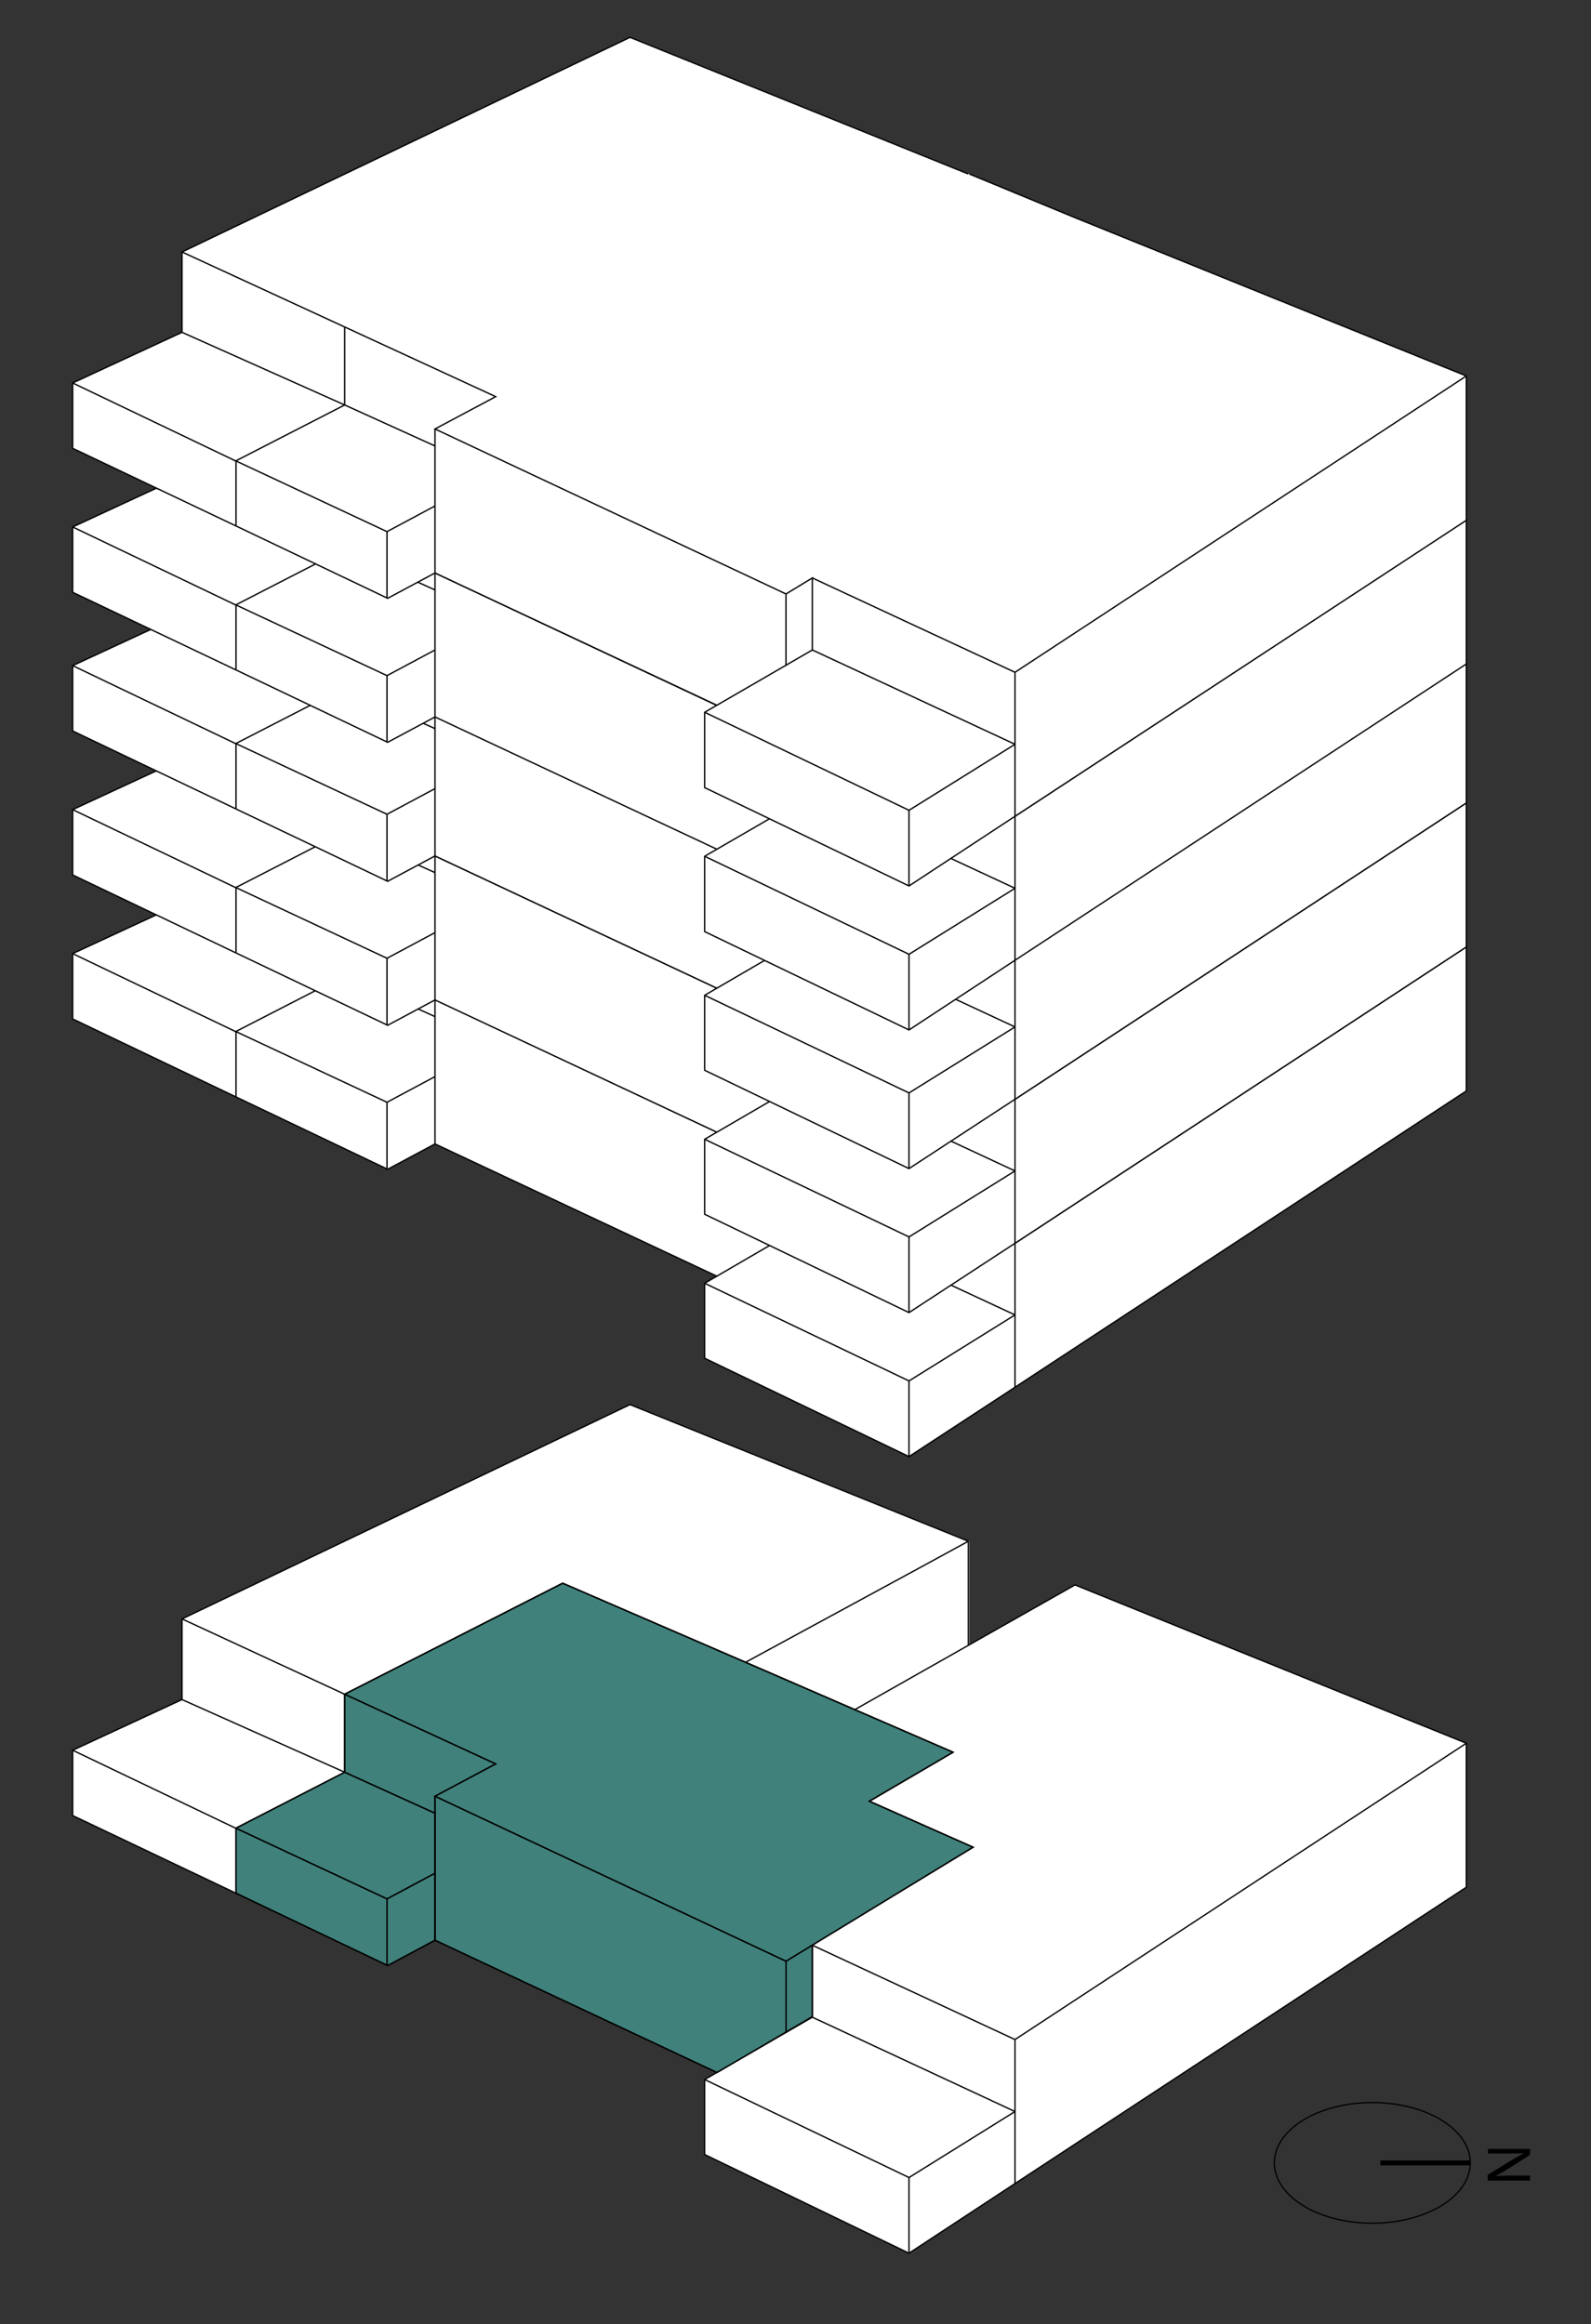 <?xml version="1.0" encoding="utf-8"?>
<!-- Generator: Adobe Illustrator 27.8.1, SVG Export Plug-In . SVG Version: 6.00 Build 0)  -->
<svg version="1.1" xmlns="http://www.w3.org/2000/svg" xmlns:xlink="http://www.w3.org/1999/xlink" x="0px" y="0px"
	 viewBox="0 0 477.3 697.3" style="enable-background:new 0 0 477.3 697.3;" xml:space="preserve">
<rect x="0" y="0" width="477.3" height="697.3" fill="#333333" stroke="none"/>
<style type="text/css">
	.st0{fill:none;stroke:#000000;stroke-width:0.381;stroke-miterlimit:10;}
	.st1{fill:#DEFFC0;stroke:#000000;stroke-width:1.466;stroke-miterlimit:10;}
	.st2{fill:#FFFFFF;}
	.st3{display:none;}
	.st4{display:inline;fill:#40827B;stroke:#000000;stroke-width:0.4;stroke-miterlimit:10;}
	.st5{display:inline;}
	.st6{fill:#40827B;stroke:#000000;stroke-width:0.4;stroke-miterlimit:10;}
	.st7{fill:none;stroke:#000000;stroke-width:0.4;stroke-miterlimit:10;}
</style>
<g id="Nordpfeil">
	<g>
		<ellipse class="st0" cx="411.7" cy="648.9" rx="29.4" ry="18.1"/>
		<line class="st1" x1="441.1" y1="648.9" x2="414.1" y2="648.9"/>
		<g>
			<path d="M446.3,644.7h12.7v1.8l-6.4,4.1c-1.5,0.9-2.8,1.7-4.1,2.3l0,0c1.7-0.2,3.2-0.2,5.2-0.2h5.3v1.5h-12.7v-1.7l6.5-4
				c1.4-0.9,2.9-1.7,4.2-2.4l0-0.1c-1.6,0.1-3.1,0.1-5.2,0.1h-5.4V644.7z"/>
		</g>
	</g>
</g>
<g id="Ebene_6">
	<g>
		<polygon class="st2" points="54.8,509.9 54.8,485.7 189.2,421.4 290.8,462.4 290.8,493.6 322.5,475.5 439.9,523 439.9,566.2 
			272.7,676 211.4,646.4 211.4,623.9 215.1,621.8 130.5,582.1 116.1,589.7 21.8,544.7 21.8,525.1 		"/>
		<g class="st3">
			<polygon class="st4" points="54.6,529 103.4,551.5 103.4,508.3 168.8,475 223.7,498.7 256.3,512.8 290.5,493.4 290.5,462.4 
				189,421.4 54.6,485.7 			"/>
			<polygon class="st4" points="276.2,470.2 223.7,498.7 168.8,475 103.4,508.3 54.6,485.7 189,421.4 290.5,462.4 			"/>
			<line class="st4" x1="103.4" y1="508.3" x2="103.4" y2="551.5"/>
			<g class="st5">
				<polyline class="st6" points="103.4,531.7 54.6,509.9 21.8,525.1 21.8,544.7 70.8,568 103.4,551.5 103.4,531.7 				"/>
				<polyline class="st6" points="21.8,525.1 70.7,548.5 103.4,531.7 				"/>
				<line class="st6" x1="70.8" y1="568" x2="70.8" y2="548.5"/>
			</g>
		</g>
		<g>
			<line class="st6" x1="130.5" y1="582.1" x2="130.5" y2="538.9"/>
			<g>
				<polygon class="st6" points="291.9,554.2 260.8,540.4 285.9,525.7 168.8,475 103.4,508.3 103.4,551.5 130.5,564 130.5,582.1 
					215.1,621.8 243.7,605 243.7,583.4 279.5,561.7 				"/>
				<polygon class="st6" points="168.8,475 285.9,525.7 260.8,540.4 291.9,554.2 235.8,588.4 130.5,538.9 148.7,529.2 103.4,508.3 
									"/>
				<line class="st6" x1="235.8" y1="609.8" x2="235.8" y2="588.4"/>
			</g>
			<g>
				<polygon class="st6" points="130.5,582.1 116.3,589.7 70.8,568 70.8,548.5 103.4,531.7 130.5,544 				"/>
				<polyline class="st6" points="70.8,548.5 116.1,569.7 130.5,562 				"/>
				<line class="st6" x1="116.1" y1="569.7" x2="116.1" y2="589.7"/>
			</g>
			<line class="st6" x1="130.5" y1="582.1" x2="130.5" y2="538.9"/>
		</g>
		<g class="st3">
			<g class="st5">
				<polygon class="st6" points="260.8,540.4 285.8,525.7 256.3,513 322.5,475.5 439.9,523 439.9,566.2 304.5,655.1 243.7,626.8 
					243.7,583.6 291.9,554.2 				"/>
				<polygon class="st6" points="322.5,475.5 256.3,513 285.8,525.7 260.8,540.4 291.9,554.2 243.7,583.6 304.5,611.9 439.9,523 
									"/>
				<line class="st6" x1="243.7" y1="583.6" x2="243.7" y2="626.8"/>
				<line class="st6" x1="304.5" y1="611.9" x2="304.5" y2="655.1"/>
			</g>
			<g class="st5">
				<polygon class="st6" points="211.4,646.4 211.4,623.9 243.7,605.2 304.5,633.5 304.5,655.1 272.7,676 				"/>
				<polyline class="st6" points="211.4,623.9 272.7,653.3 304.5,633.5 				"/>
				<line class="st6" x1="272.7" y1="676" x2="272.7" y2="653.3"/>
			</g>
		</g>
		<g>
			<g>
				<polyline class="st7" points="290.5,493.6 290.5,462.4 189,421.4 54.6,485.7 54.6,509.9 				"/>
				<polyline class="st7" points="290.5,462.4 276.2,470.2 223.7,498.7 168.8,475 103.4,508.3 54.6,485.7 				"/>
				<line class="st7" x1="103.4" y1="508.3" x2="103.4" y2="531.7"/>
				<g>
					<path class="st7" d="M103.4,531.7"/>
					<polyline class="st7" points="103.4,531.7 54.6,509.9 21.8,525.1 21.8,544.7 70.8,568 					"/>
					<polyline class="st7" points="21.8,525.1 70.7,548.5 103.4,531.7 					"/>
					<line class="st7" x1="70.8" y1="568" x2="70.8" y2="548.5"/>
				</g>
			</g>
			<g>
				<path class="st7" d="M103.4,531.7"/>
				<g>
					<path class="st7" d="M103.4,531.7"/>
				</g>
			</g>
			<g>
				<line class="st7" x1="130.5" y1="582.1" x2="130.5" y2="538.9"/>
				<g>
					<line class="st7" x1="285.9" y1="525.7" x2="223.7" y2="498.7"/>
					<line class="st7" x1="130.5" y1="582.1" x2="215.1" y2="621.8"/>
					<polyline class="st7" points="285.9,525.7 260.8,540.4 291.9,554.2 235.8,588.4 130.5,538.9 148.7,529.2 103.4,508.3 					"/>
					<line class="st7" x1="235.8" y1="610" x2="235.8" y2="588.4"/>
				</g>
				<g>
					<polyline class="st7" points="130.5,582.1 116.3,589.7 70.8,568 					"/>
					<line class="st7" x1="103.4" y1="531.7" x2="130.5" y2="544"/>
					<polyline class="st7" points="70.8,548.5 116.1,569.7 130.5,562 					"/>
					<line class="st7" x1="116.1" y1="569.7" x2="116.1" y2="589.7"/>
				</g>
			</g>
			<g>
				<g>
					<polyline class="st7" points="256.3,513 322.5,475.5 439.9,523 439.9,566.2 304.5,655.1 					"/>
					<polyline class="st7" points="243.7,583.6 304.5,611.9 439.9,523 					"/>
					<line class="st7" x1="243.7" y1="583.6" x2="243.7" y2="605.2"/>
					<line class="st7" x1="304.5" y1="611.9" x2="304.5" y2="655.1"/>
				</g>
				<g>
					<polyline class="st7" points="304.5,655.1 272.7,676 211.4,646.4 211.4,623.9 243.7,605.2 304.5,633.5 					"/>
					<polyline class="st7" points="211.4,623.9 272.7,653.3 304.5,633.5 					"/>
					<line class="st7" x1="272.7" y1="676" x2="272.7" y2="653.3"/>
				</g>
			</g>
		</g>
	</g>
	<g>
		<polygon class="st2" points="54.8,270.9 54.8,246.8 189.2,182.4 290.8,223.5 290.8,254.6 322.5,236.6 439.9,284.1 439.9,327.3 
			272.7,437 211.4,407.5 211.4,385 215.1,382.9 130.5,343.2 116.1,350.8 21.8,305.7 21.8,286.1 		"/>
		<g>
			<g>
				<polyline class="st7" points="290.5,254.6 290.5,223.5 189,182.4 54.6,246.8 54.6,270.9 				"/>
				<polyline class="st7" points="290.5,223.5 276.2,231.2 223.7,259.8 168.8,236.1 103.4,269.3 54.6,246.8 				"/>
				<line class="st7" x1="103.4" y1="269.3" x2="103.4" y2="292.7"/>
				<g>
					<path class="st7" d="M103.4,292.7"/>
					<polyline class="st7" points="103.4,292.7 54.6,270.9 21.8,286.1 21.8,305.7 70.8,329.1 					"/>
					<polyline class="st7" points="21.8,286.1 70.7,309.5 103.4,292.7 					"/>
					<line class="st7" x1="70.8" y1="329.1" x2="70.8" y2="309.5"/>
				</g>
			</g>
			<g>
				<path class="st7" d="M103.4,292.7"/>
				<g>
					<path class="st7" d="M103.4,292.7"/>
				</g>
			</g>
			<g>
				<line class="st7" x1="130.5" y1="343.2" x2="130.5" y2="299.9"/>
				<g>
					<line class="st7" x1="285.9" y1="286.7" x2="223.7" y2="259.8"/>
					<line class="st7" x1="130.5" y1="343.2" x2="215.1" y2="382.9"/>
					<polyline class="st7" points="285.9,286.7 260.8,301.5 291.9,315.3 235.8,349.4 130.5,299.9 148.7,290.2 103.4,269.3 					"/>
					<line class="st7" x1="235.8" y1="371" x2="235.8" y2="349.4"/>
				</g>
				<g>
					<polyline class="st7" points="130.5,343.2 116.3,350.8 70.8,329.1 					"/>
					<line class="st7" x1="103.4" y1="292.7" x2="130.5" y2="305"/>
					<polyline class="st7" points="70.8,309.5 116.1,330.7 130.5,323 					"/>
					<line class="st7" x1="116.1" y1="330.7" x2="116.1" y2="350.8"/>
				</g>
			</g>
			<g>
				<g>
					<polyline class="st7" points="256.3,274 322.5,236.6 439.9,284.1 439.9,327.3 304.5,416.2 					"/>
					<polyline class="st7" points="243.7,344.6 304.5,373 439.9,284.1 					"/>
					<line class="st7" x1="243.7" y1="344.6" x2="243.7" y2="366.2"/>
					<line class="st7" x1="304.5" y1="373" x2="304.5" y2="416.2"/>
				</g>
				<g>
					<polyline class="st7" points="304.5,416.2 272.7,437 211.4,407.5 211.4,385 243.7,366.2 304.5,394.5 					"/>
					<polyline class="st7" points="211.4,385 272.7,414.3 304.5,394.5 					"/>
					<line class="st7" x1="272.7" y1="437" x2="272.7" y2="414.3"/>
				</g>
			</g>
		</g>
	</g>
	<g>
		<polygon class="st2" points="54.8,227.7 54.8,203.6 189.2,139.2 290.8,180.3 290.8,211.5 322.5,193.4 439.9,240.9 439.9,284.1 
			272.7,393.8 211.4,364.3 211.4,341.8 215.1,339.7 130.5,300 116.1,307.6 21.8,262.5 21.8,242.9 		"/>
		<g>
			<g>
				<polyline class="st7" points="290.5,211.5 290.5,180.3 189,139.2 54.6,203.6 54.6,227.7 				"/>
				<polyline class="st7" points="290.5,180.3 276.2,188 223.7,216.6 168.8,192.9 103.4,226.1 54.6,203.6 				"/>
				<line class="st7" x1="103.4" y1="226.1" x2="103.4" y2="249.5"/>
				<g>
					<path class="st7" d="M103.4,249.5"/>
					<polyline class="st7" points="103.4,249.5 54.6,227.7 21.8,242.9 21.8,262.5 70.8,285.9 					"/>
					<polyline class="st7" points="21.8,242.9 70.7,266.3 103.4,249.5 					"/>
					<line class="st7" x1="70.8" y1="285.9" x2="70.8" y2="266.3"/>
				</g>
			</g>
			<g>
				<path class="st7" d="M103.4,249.5"/>
				<g>
					<path class="st7" d="M103.4,249.5"/>
				</g>
			</g>
			<g>
				<line class="st7" x1="130.5" y1="300" x2="130.5" y2="256.8"/>
				<g>
					<line class="st7" x1="285.9" y1="243.5" x2="223.7" y2="216.6"/>
					<line class="st7" x1="130.5" y1="300" x2="215.1" y2="339.7"/>
					<polyline class="st7" points="285.9,243.5 260.8,258.3 291.9,272.1 235.8,306.2 130.5,256.8 148.7,247 103.4,226.1 					"/>
					<line class="st7" x1="235.8" y1="327.8" x2="235.8" y2="306.2"/>
				</g>
				<g>
					<polyline class="st7" points="130.5,300 116.3,307.6 70.8,285.9 					"/>
					<line class="st7" x1="103.4" y1="249.5" x2="130.5" y2="261.8"/>
					<polyline class="st7" points="70.8,266.3 116.1,287.5 130.5,279.8 					"/>
					<line class="st7" x1="116.1" y1="287.5" x2="116.1" y2="307.6"/>
				</g>
			</g>
			<g>
				<g>
					<polyline class="st7" points="256.3,230.8 322.5,193.4 439.9,240.9 439.9,284.1 304.5,373 					"/>
					<polyline class="st7" points="243.7,301.4 304.5,329.8 439.9,240.9 					"/>
					<line class="st7" x1="243.7" y1="301.4" x2="243.7" y2="323"/>
					<line class="st7" x1="304.5" y1="329.8" x2="304.5" y2="373"/>
				</g>
				<g>
					<polyline class="st7" points="304.5,373 272.7,393.8 211.4,364.3 211.4,341.8 243.7,323 304.5,351.3 					"/>
					<polyline class="st7" points="211.4,341.8 272.7,371.1 304.5,351.3 					"/>
					<line class="st7" x1="272.7" y1="393.8" x2="272.7" y2="371.1"/>
				</g>
			</g>
		</g>
	</g>
	<g>
		<polygon class="st2" points="54.8,184.5 54.8,160.4 189.2,96 290.8,137.1 290.8,168.2 322.5,150.2 439.9,197.7 439.9,240.9 
			272.7,350.6 211.4,321.1 211.4,298.6 215.1,296.5 130.5,256.8 116.1,264.4 21.8,219.3 21.8,199.7 		"/>
		<g>
			<g>
				<polyline class="st7" points="290.5,168.2 290.5,137.1 189,96 54.6,160.4 54.6,184.5 				"/>
				<polyline class="st7" points="290.5,137.1 276.2,144.8 223.7,173.4 168.8,149.7 103.4,182.9 54.6,160.4 				"/>
				<line class="st7" x1="103.4" y1="182.9" x2="103.4" y2="206.3"/>
				<g>
					<path class="st7" d="M103.4,206.3"/>
					<polyline class="st7" points="103.4,206.3 54.6,184.5 21.8,199.7 21.8,219.3 70.8,242.7 					"/>
					<polyline class="st7" points="21.8,199.7 70.7,223.1 103.4,206.3 					"/>
					<line class="st7" x1="70.8" y1="242.7" x2="70.8" y2="223.1"/>
				</g>
			</g>
			<g>
				<path class="st7" d="M103.4,206.3"/>
				<g>
					<path class="st7" d="M103.4,206.3"/>
				</g>
			</g>
			<g>
				<line class="st7" x1="130.5" y1="256.8" x2="130.5" y2="213.5"/>
				<g>
					<line class="st7" x1="285.9" y1="200.3" x2="223.7" y2="173.4"/>
					<line class="st7" x1="130.5" y1="256.8" x2="215.1" y2="296.5"/>
					<polyline class="st7" points="285.9,200.3 260.8,215.1 291.9,228.9 235.8,263 130.5,213.5 148.7,203.8 103.4,182.9 					"/>
					<line class="st7" x1="235.8" y1="284.6" x2="235.8" y2="263"/>
				</g>
				<g>
					<polyline class="st7" points="130.5,256.8 116.3,264.4 70.8,242.7 					"/>
					<line class="st7" x1="103.4" y1="206.3" x2="130.5" y2="218.6"/>
					<polyline class="st7" points="70.8,223.1 116.1,244.3 130.5,236.6 					"/>
					<line class="st7" x1="116.1" y1="244.3" x2="116.1" y2="264.4"/>
				</g>
			</g>
			<g>
				<g>
					<polyline class="st7" points="256.3,187.6 322.5,150.2 439.9,197.7 439.9,240.9 304.5,329.8 					"/>
					<polyline class="st7" points="243.7,258.2 304.5,286.6 439.9,197.7 					"/>
					<line class="st7" x1="243.7" y1="258.2" x2="243.7" y2="279.8"/>
					<line class="st7" x1="304.5" y1="286.6" x2="304.5" y2="329.8"/>
				</g>
				<g>
					<polyline class="st7" points="304.5,329.8 272.7,350.6 211.4,321.1 211.4,298.6 243.7,279.8 304.5,308.1 					"/>
					<polyline class="st7" points="211.4,298.6 272.7,327.9 304.5,308.1 					"/>
					<line class="st7" x1="272.7" y1="350.6" x2="272.7" y2="327.9"/>
				</g>
			</g>
		</g>
	</g>
	<g>
		<polygon class="st2" points="54.8,142.9 54.8,118.7 189.2,54.4 290.8,95.4 290.8,126.6 322.5,108.5 439.9,156 439.9,199.2 
			272.7,309 211.4,279.5 211.4,256.9 215.1,254.8 130.5,215.1 116.1,222.7 21.8,177.7 21.8,158.1 		"/>
		<g>
			<g>
				<polyline class="st7" points="290.5,126.6 290.5,95.4 189,54.4 54.6,118.7 54.6,142.9 				"/>
				<polyline class="st7" points="290.5,95.4 276.2,103.2 223.7,131.7 168.8,108 103.4,141.3 54.6,118.7 				"/>
				<line class="st7" x1="103.4" y1="141.3" x2="103.4" y2="164.7"/>
				<g>
					<path class="st7" d="M103.4,164.7"/>
					<polyline class="st7" points="103.4,164.7 54.6,142.9 21.8,158.1 21.8,177.7 70.8,201 					"/>
					<polyline class="st7" points="21.8,158.1 70.7,181.5 103.4,164.7 					"/>
					<line class="st7" x1="70.8" y1="201" x2="70.8" y2="181.5"/>
				</g>
			</g>
			<g>
				<path class="st7" d="M103.4,164.7"/>
				<g>
					<path class="st7" d="M103.4,164.7"/>
				</g>
			</g>
			<g>
				<line class="st7" x1="130.5" y1="215.1" x2="130.5" y2="171.9"/>
				<g>
					<line class="st7" x1="285.9" y1="158.7" x2="223.7" y2="131.7"/>
					<line class="st7" x1="130.5" y1="215.1" x2="215.1" y2="254.8"/>
					<polyline class="st7" points="285.9,158.7 260.8,173.4 291.9,187.2 235.8,221.4 130.5,171.9 148.7,162.2 103.4,141.3 					"/>
					<line class="st7" x1="235.8" y1="243" x2="235.8" y2="221.4"/>
				</g>
				<g>
					<polyline class="st7" points="130.5,215.1 116.3,222.7 70.8,201 					"/>
					<line class="st7" x1="103.4" y1="164.7" x2="130.5" y2="177"/>
					<polyline class="st7" points="70.8,181.5 116.1,202.7 130.5,195 					"/>
					<line class="st7" x1="116.1" y1="202.7" x2="116.1" y2="222.7"/>
				</g>
			</g>
			<g>
				<g>
					<polyline class="st7" points="256.3,146 322.5,108.5 439.9,156 439.9,199.2 304.5,288.1 					"/>
					<polyline class="st7" points="243.7,216.6 304.5,244.9 439.9,156 					"/>
					<line class="st7" x1="243.7" y1="216.6" x2="243.7" y2="238.2"/>
					<line class="st7" x1="304.5" y1="244.9" x2="304.5" y2="288.1"/>
				</g>
				<g>
					<polyline class="st7" points="304.5,288.1 272.7,309 211.4,279.5 211.4,256.9 243.7,238.2 304.5,266.5 					"/>
					<polyline class="st7" points="211.4,256.9 272.7,286.3 304.5,266.5 					"/>
					<line class="st7" x1="272.7" y1="309" x2="272.7" y2="286.3"/>
				</g>
			</g>
		</g>
	</g>
	<g>
		<polygon class="st2" points="54.8,99.7 54.8,75.6 189.2,11.2 290.8,52.2 303.4,57.4 322.5,65.3 439.9,112.8 439.9,156.1 
			272.7,265.8 211.4,236.3 211.4,213.7 215.1,211.6 130.5,171.9 116.1,179.5 21.8,134.5 21.8,114.9 		"/>
		<g>
			<g>
				<polyline class="st7" points="290.5,52.2 189,11.2 54.6,75.6 54.6,99.7 				"/>
				<line class="st7" x1="103.4" y1="98.1" x2="54.6" y2="75.6"/>
				<path class="st7" d="M290.5,52.2"/>
				<line class="st7" x1="103.4" y1="98.1" x2="103.4" y2="121.5"/>
				<g>
					<path class="st7" d="M103.4,121.5"/>
					<polyline class="st7" points="103.4,121.5 54.6,99.7 21.8,114.9 21.8,134.5 70.8,157.8 					"/>
					<polyline class="st7" points="21.8,114.9 70.7,138.3 103.4,121.5 					"/>
					<line class="st7" x1="70.8" y1="157.8" x2="70.8" y2="138.3"/>
				</g>
			</g>
			<g>
				<path class="st7" d="M103.4,121.5"/>
				<g>
					<path class="st7" d="M103.4,121.5"/>
				</g>
			</g>
			<g>
				<line class="st7" x1="130.5" y1="171.9" x2="130.5" y2="128.7"/>
				<g>
					<line class="st7" x1="130.5" y1="171.9" x2="215.1" y2="211.6"/>
					<polyline class="st7" points="235.8,178.2 130.5,128.7 148.7,119 103.4,98.1 					"/>
					<line class="st7" x1="235.8" y1="199.8" x2="235.8" y2="178.2"/>
				</g>
				<g>
					<polyline class="st7" points="130.5,171.9 116.3,179.5 70.8,157.8 					"/>
					<line class="st7" x1="103.4" y1="121.5" x2="130.5" y2="133.8"/>
					<polyline class="st7" points="70.8,138.3 116.1,159.5 130.5,151.8 					"/>
					<line class="st7" x1="116.1" y1="159.5" x2="116.1" y2="179.5"/>
				</g>
			</g>
			<g>
				<g>
					<polyline class="st7" points="290.8,52.2 322.5,65.3 439.9,112.8 439.9,156.1 304.5,244.9 					"/>
					<polyline class="st7" points="243.7,173.4 304.5,201.7 439.9,112.8 					"/>
					<polyline class="st7" points="243.7,195 243.7,173.4 235.8,178.2 					"/>
					<line class="st7" x1="304.5" y1="201.7" x2="304.5" y2="244.9"/>
				</g>
				<g>
					<polyline class="st7" points="304.5,244.9 272.7,265.8 211.4,236.3 211.4,213.7 243.7,195 304.5,223.3 					"/>
					<polyline class="st7" points="211.4,213.7 272.7,243.1 304.5,223.3 					"/>
					<line class="st7" x1="272.7" y1="265.8" x2="272.7" y2="243.1"/>
				</g>
			</g>
		</g>
	</g>
</g>
<g id="Ebene_4">
</g>
<g id="Ebene_3">
</g>
</svg>
